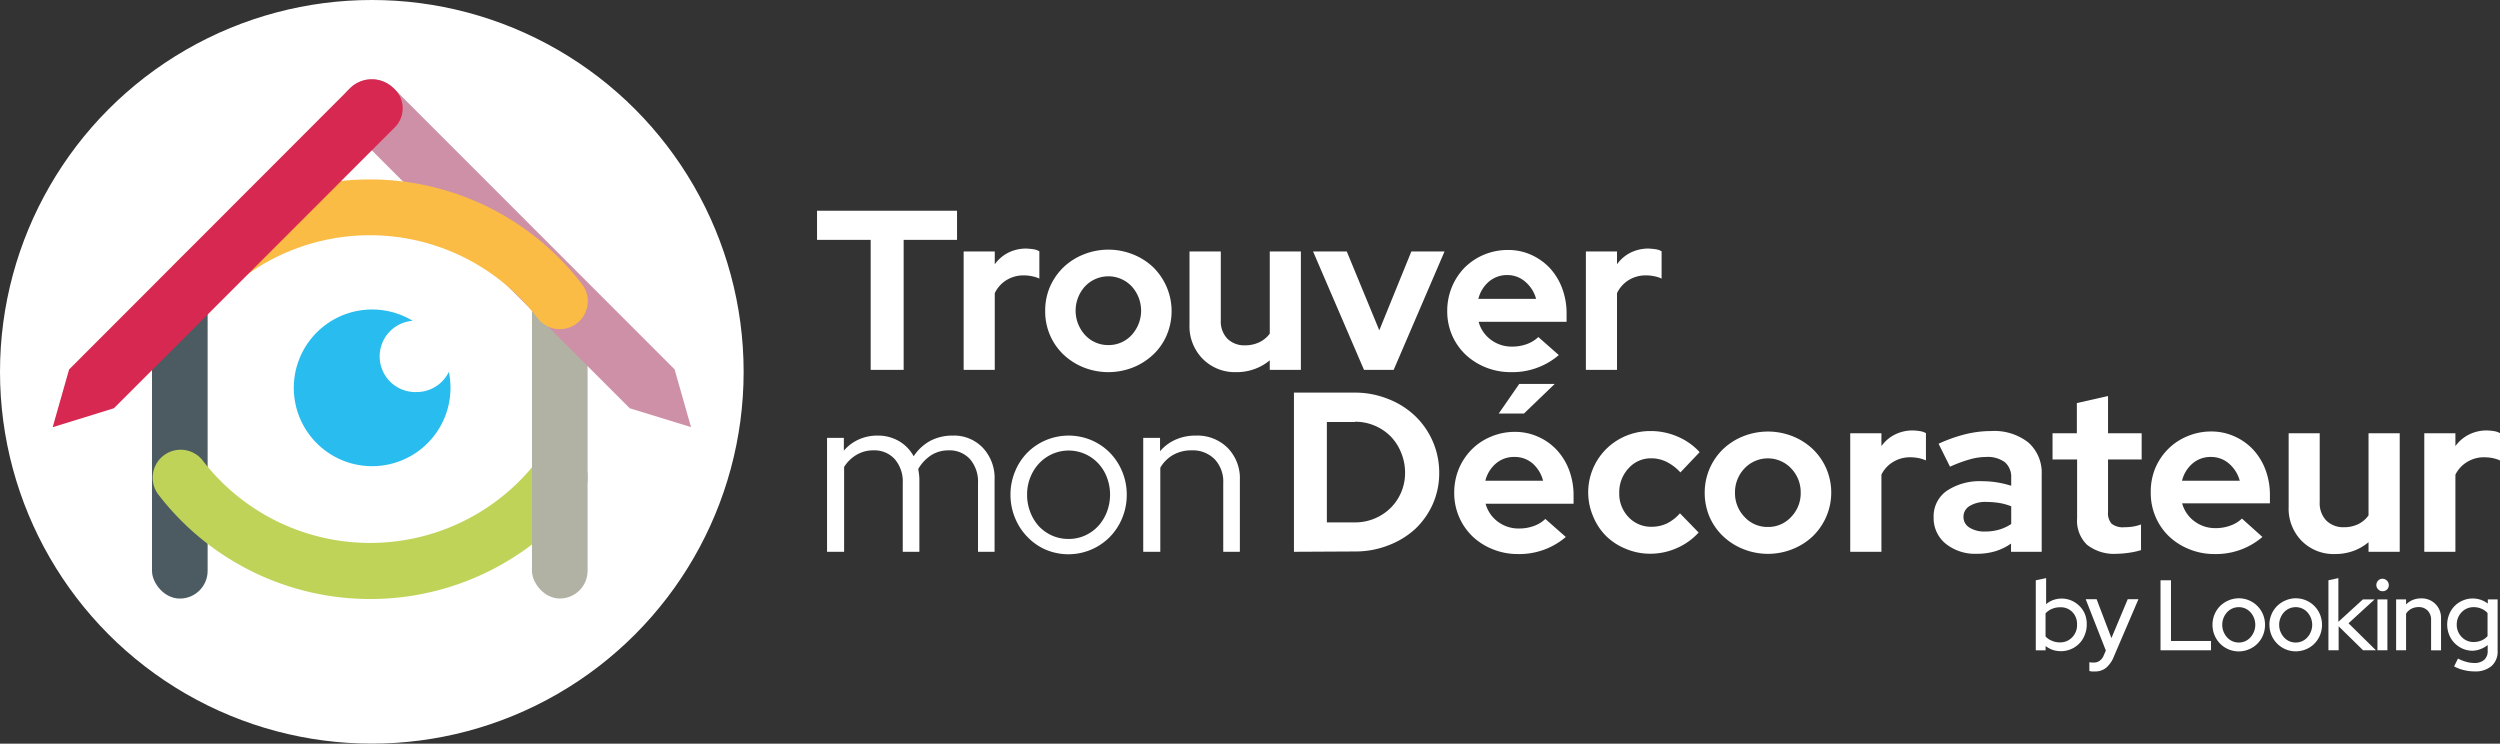 <svg xmlns="http://www.w3.org/2000/svg" viewBox="0 0 389.64 115.9"><rect x="0" y="0" width="389.64" height="115.9" fill="#333333" stroke="none"/><title>Logo TMD_Round_FR</title><g style="isolation:isolate"><g id="Calque_1" data-name="Calque 1"><circle cx="57.95" cy="57.95" r="57.95" fill="#fff"/><path d="M127.44,37.38V32.84h21.82v4.54h-8.32V57.65H135.8V37.38Z" transform="translate(-0.1)" fill="#fff"/><path d="M150.29,57.65V39.19h4.85v2a5.86,5.86,0,0,1,2.15-1.83,6.23,6.23,0,0,1,2.78-.62,10.54,10.54,0,0,1,1.19.12,2.35,2.35,0,0,1,.83.31v4.25a4.58,4.58,0,0,0-1.17-.37,6.26,6.26,0,0,0-1.31-.13,5,5,0,0,0-2.6.71,4.81,4.81,0,0,0-1.87,2.06V57.65Z" transform="translate(-0.1)" fill="#fff"/><path d="M163,48.43a9.34,9.34,0,0,1,.76-3.77,9.52,9.52,0,0,1,2.09-3,9.66,9.66,0,0,1,3.13-2,10.33,10.33,0,0,1,7.73,0,9.66,9.66,0,0,1,3.13,2,9.59,9.59,0,0,1,2.09,10.6,9.08,9.08,0,0,1-2.09,3,10,10,0,0,1-3.13,2,10.46,10.46,0,0,1-7.73,0,10,10,0,0,1-3.13-2,9.23,9.23,0,0,1-2.09-3A9.35,9.35,0,0,1,163,48.43Zm9.85,5.35a4.83,4.83,0,0,0,3.61-1.55,5.62,5.62,0,0,0,0-7.62,5,5,0,0,0-7.23,0,5.62,5.62,0,0,0,0,7.62A4.84,4.84,0,0,0,172.83,53.78Z" transform="translate(-0.1)" fill="#fff"/><path d="M190.37,39.19V49.92a3.87,3.87,0,0,0,1,2.84,3.72,3.72,0,0,0,2.78,1.06,5,5,0,0,0,2.22-.48A4.32,4.32,0,0,0,198,52V39.19h4.85V57.65H198V56.16a7.92,7.92,0,0,1-2.38,1.36,8.12,8.12,0,0,1-2.83.48,7.06,7.06,0,0,1-5.24-2.07,7.21,7.21,0,0,1-2.06-5.3V39.19Z" transform="translate(-0.1)" fill="#fff"/><path d="M212.69,57.65l-7.94-18.46H210l5.07,12.29,5-12.29h5.17l-7.93,18.46Z" transform="translate(-0.1)" fill="#fff"/><path d="M243.05,55.34A11.1,11.1,0,0,1,235.58,58a10.4,10.4,0,0,1-3.92-.74,10,10,0,0,1-3.15-2,9.23,9.23,0,0,1-2.09-3,9.35,9.35,0,0,1-.76-3.78,9.72,9.72,0,0,1,.72-3.73,9.5,9.5,0,0,1,2-3.05,9.41,9.41,0,0,1,3-2,9.6,9.6,0,0,1,3.74-.74,8.65,8.65,0,0,1,3.63.76,9.07,9.07,0,0,1,2.91,2.07,9.55,9.55,0,0,1,1.91,3.14,11,11,0,0,1,.69,3.95v1.27H230.55a5.14,5.14,0,0,0,1.91,2.8,5.37,5.37,0,0,0,3.33,1.07,6.56,6.56,0,0,0,2.27-.39,5.1,5.1,0,0,0,1.8-1.1Zm-8-12.47a4.34,4.34,0,0,0-2.87,1,5.18,5.18,0,0,0-1.67,2.71h9a5.28,5.28,0,0,0-1.69-2.67A4.18,4.18,0,0,0,235.05,42.87Z" transform="translate(-0.1)" fill="#fff"/><path d="M247.27,57.65V39.19h4.85v2a5.78,5.78,0,0,1,2.15-1.83,6.23,6.23,0,0,1,2.78-.62,10.54,10.54,0,0,1,1.19.12,2.35,2.35,0,0,1,.83.31v4.25a4.71,4.71,0,0,0-1.17-.37,6.33,6.33,0,0,0-1.31-.13,5,5,0,0,0-2.61.71,4.85,4.85,0,0,0-1.86,2.06V57.65Z" transform="translate(-0.1)" fill="#fff"/><path d="M129,86V68.24h2.62v2A6.54,6.54,0,0,1,134,68.47a7,7,0,0,1,2.9-.58,6.46,6.46,0,0,1,3.31.86,6.11,6.11,0,0,1,2.29,2.36,7.25,7.25,0,0,1,2.64-2.43,7.43,7.43,0,0,1,3.45-.79,6.19,6.19,0,0,1,4.7,1.91,6.88,6.88,0,0,1,1.82,5V86h-2.58V75.29a5.39,5.39,0,0,0-1.24-3.72,4.31,4.31,0,0,0-3.37-1.38,5,5,0,0,0-2.66.74,6.32,6.32,0,0,0-2.05,2.17c.05.26.09.52.12.79a6,6,0,0,1,.06.87V86h-2.59V75.29a5.34,5.34,0,0,0-1.24-3.72,4.26,4.26,0,0,0-3.33-1.38,5.07,5.07,0,0,0-2.57.66,5.66,5.66,0,0,0-2,1.93V86Z" transform="translate(-0.1)" fill="#fff"/><path d="M157.59,77.1a9.3,9.3,0,0,1,.71-3.61,9,9,0,0,1,1.93-2.95,8.91,8.91,0,0,1,2.89-1.94,9.16,9.16,0,0,1,7.07,0,9,9,0,0,1,2.87,1.94A9.2,9.2,0,0,1,175,73.49a9.3,9.3,0,0,1,.71,3.61,9.42,9.42,0,0,1-.71,3.65,9.27,9.27,0,0,1-1.93,2.94,9.08,9.08,0,0,1-9.94,2,8.78,8.78,0,0,1-2.89-2,9.1,9.1,0,0,1-1.93-2.94A9.42,9.42,0,0,1,157.59,77.1ZM166.66,84a6.17,6.17,0,0,0,2.53-.53A6.35,6.35,0,0,0,171.25,82a7,7,0,0,0,1.36-2.2,7.59,7.59,0,0,0,0-5.42,6.65,6.65,0,0,0-1.36-2.18,6.3,6.3,0,0,0-2.06-1.45,6.3,6.3,0,0,0-5.06,0,6.41,6.41,0,0,0-2.06,1.45,6.87,6.87,0,0,0-1.38,2.18,7.14,7.14,0,0,0-.51,2.71,7.33,7.33,0,0,0,.49,2.71A7,7,0,0,0,162,82a6.39,6.39,0,0,0,2.07,1.47A6.3,6.3,0,0,0,166.66,84Z" transform="translate(-0.1)" fill="#fff"/><path d="M178.28,86V68.24h2.62v2.09a6.72,6.72,0,0,1,2.45-1.82,7.64,7.64,0,0,1,3.15-.62,6.66,6.66,0,0,1,4.93,1.91,6.74,6.74,0,0,1,1.91,5V86h-2.59V75.29a5.08,5.08,0,0,0-1.34-3.72,4.82,4.82,0,0,0-3.62-1.38,5.74,5.74,0,0,0-2.85.71,5.41,5.41,0,0,0-2,2V86Z" transform="translate(-0.1)" fill="#fff"/><path d="M201.77,86V61.19h9.53a13.85,13.85,0,0,1,5.17,1,12.69,12.69,0,0,1,4.16,2.62,12.21,12.21,0,0,1,3.78,8.89,11.88,11.88,0,0,1-1,4.86,12.14,12.14,0,0,1-2.77,3.91A13,13,0,0,1,216.47,85a14.05,14.05,0,0,1-5.17.95Zm9.49-20.23H206.9V81.42h4.36a7.89,7.89,0,0,0,5.57-2.25,7.63,7.63,0,0,0,1.66-2.46,7.72,7.72,0,0,0,.6-3,8.1,8.1,0,0,0-.6-3.12A7.85,7.85,0,0,0,216.83,68a7.8,7.8,0,0,0-5.57-2.27Z" transform="translate(-0.1)" fill="#fff"/><path d="M244.14,83.69a11.1,11.1,0,0,1-7.47,2.66,10.21,10.21,0,0,1-3.92-.75,9.79,9.79,0,0,1-3.15-2,9.36,9.36,0,0,1-2.85-6.8,9.77,9.77,0,0,1,.72-3.74,9.46,9.46,0,0,1,2-3,9.1,9.1,0,0,1,3-2,9.43,9.43,0,0,1,3.74-.75,8.66,8.66,0,0,1,3.63.77,8.78,8.78,0,0,1,2.91,2.07,9.5,9.5,0,0,1,1.91,3.13,11.12,11.12,0,0,1,.69,3.95v1.28H231.64a5.14,5.14,0,0,0,1.91,2.8,5.36,5.36,0,0,0,3.33,1.06,6.56,6.56,0,0,0,2.27-.39,5,5,0,0,0,1.8-1.1Zm-8-12.47a4.28,4.28,0,0,0-2.87,1,5.15,5.15,0,0,0-1.67,2.71h9A5.35,5.35,0,0,0,239,72.26,4.22,4.22,0,0,0,236.14,71.22Zm.74-11.38h5.53l-4.79,4.61h-3.93Z" transform="translate(-0.1)" fill="#fff"/><path d="M257.54,82.1a5.53,5.53,0,0,0,2.32-.5A6.64,6.64,0,0,0,261.93,80l2.91,3a9.93,9.93,0,0,1-3.41,2.43,10.11,10.11,0,0,1-4.11.87,9.72,9.72,0,0,1-3.8-.75,9.41,9.41,0,0,1-3.09-2,9.22,9.22,0,0,1-2-3,9.52,9.52,0,0,1,5.12-12.63,9.9,9.9,0,0,1,3.8-.74,10.56,10.56,0,0,1,4.22.87A9.84,9.84,0,0,1,265,70.47l-3,3.16A7.39,7.39,0,0,0,259.88,72a5.41,5.41,0,0,0-2.45-.57A4.62,4.62,0,0,0,253.91,73a5.44,5.44,0,0,0-1.44,3.83,5.24,5.24,0,0,0,1.47,3.79A4.8,4.8,0,0,0,257.54,82.1Z" transform="translate(-0.1)" fill="#fff"/><path d="M265.79,76.78A9.41,9.41,0,0,1,268.65,70a9.86,9.86,0,0,1,3.13-2,10.46,10.46,0,0,1,7.73,0,9.86,9.86,0,0,1,3.13,2A9.42,9.42,0,0,1,284.73,73a9.49,9.49,0,0,1-2.09,10.57,9.81,9.81,0,0,1-3.13,2,10.33,10.33,0,0,1-7.73,0,9.81,9.81,0,0,1-3.13-2,9.25,9.25,0,0,1-2.1-3A9.47,9.47,0,0,1,265.79,76.78Zm9.85,5.35a4.81,4.81,0,0,0,3.62-1.56,5.29,5.29,0,0,0,1.49-3.79A5.35,5.35,0,0,0,279.26,73,5,5,0,0,0,272,73a5.35,5.35,0,0,0-1.49,3.83A5.29,5.29,0,0,0,272,80.57,4.81,4.81,0,0,0,275.64,82.13Z" transform="translate(-0.1)" fill="#fff"/><path d="M288.47,86V67.53h4.86v2a5.74,5.74,0,0,1,2.14-1.82,6.1,6.1,0,0,1,2.78-.62,8.63,8.63,0,0,1,1.19.12,2.55,2.55,0,0,1,.83.3v4.25a5.73,5.73,0,0,0-1.17-.37,7.09,7.09,0,0,0-1.31-.12,5,5,0,0,0-2.61.71,4.74,4.74,0,0,0-1.85,2V86Z" transform="translate(-0.1)" fill="#fff"/><path d="M308.21,86.31a7.3,7.3,0,0,1-4.86-1.57,5.12,5.12,0,0,1-1.88-4.1,4.83,4.83,0,0,1,2-4.11A9.26,9.26,0,0,1,309.06,75a14.57,14.57,0,0,1,2.27.18,15.71,15.71,0,0,1,2.23.53V74.44a3,3,0,0,0-1-2.41,4.53,4.53,0,0,0-2.91-.81,9.56,9.56,0,0,0-2.53.37,21.4,21.4,0,0,0-3.1,1.15l-1.78-3.58a23.59,23.59,0,0,1,4.2-1.49,17,17,0,0,1,4-.49,8.62,8.62,0,0,1,5.8,1.79,6.3,6.3,0,0,1,2.07,5V86h-4.78V84.72a8.69,8.69,0,0,1-2.47,1.2A9.93,9.93,0,0,1,308.21,86.31Zm-2.09-5.77a1.91,1.91,0,0,0,.92,1.68,4.32,4.32,0,0,0,2.44.62,7.79,7.79,0,0,0,2.22-.3,6.88,6.88,0,0,0,1.86-.87V78.91a8.82,8.82,0,0,0-1.86-.52,13.39,13.39,0,0,0-2-.16,4.69,4.69,0,0,0-2.6.62A1.93,1.93,0,0,0,306.12,80.54Z" transform="translate(-0.1)" fill="#fff"/><path d="M323.83,80.78V71.61H320V67.53h3.79V62.82l4.86-1.1v5.81h5.24v4.08h-5.24v8.18a2.47,2.47,0,0,0,.56,1.84,2.87,2.87,0,0,0,2,.54,8.53,8.53,0,0,0,1.27-.09,6.87,6.87,0,0,0,1.31-.34v4a11.75,11.75,0,0,1-1.87.41,14.55,14.55,0,0,1-1.88.16,6.83,6.83,0,0,1-4.66-1.4A5.21,5.21,0,0,1,323.83,80.78Z" transform="translate(-0.1)" fill="#fff"/><path d="M352.71,83.69a11.1,11.1,0,0,1-7.48,2.66,10.2,10.2,0,0,1-3.91-.75,9.83,9.83,0,0,1-3.16-2,9.2,9.2,0,0,1-2.08-3,9.31,9.31,0,0,1-.77-3.77A9.59,9.59,0,0,1,336,73a9.29,9.29,0,0,1,2-3,9.1,9.1,0,0,1,3-2,9.43,9.43,0,0,1,3.74-.75,8.66,8.66,0,0,1,3.63.77,8.88,8.88,0,0,1,2.91,2.07,9.5,9.5,0,0,1,1.91,3.13,11.12,11.12,0,0,1,.69,3.95v1.28H340.2a5.16,5.16,0,0,0,1.92,2.8,5.36,5.36,0,0,0,3.33,1.06,6.47,6.47,0,0,0,2.26-.39,5,5,0,0,0,1.81-1.1Zm-8-12.47a4.3,4.3,0,0,0-2.87,1,5.13,5.13,0,0,0-1.66,2.71h9a5.34,5.34,0,0,0-1.68-2.68A4.24,4.24,0,0,0,344.7,71.22Z" transform="translate(-0.1)" fill="#fff"/><path d="M361.64,67.53V78.27a3.89,3.89,0,0,0,1,2.83,3.74,3.74,0,0,0,2.79,1.07,5,5,0,0,0,2.21-.48,4.18,4.18,0,0,0,1.61-1.37V67.53h4.86V86h-4.86V84.5a7.81,7.81,0,0,1-2.37,1.37,8.22,8.22,0,0,1-2.84.48,7,7,0,0,1-5.24-2.08,7.18,7.18,0,0,1-2-5.29V67.53Z" transform="translate(-0.1)" fill="#fff"/><path d="M377.94,86V67.53h4.85v2a5.84,5.84,0,0,1,2.15-1.82,6.1,6.1,0,0,1,2.78-.62,8.63,8.63,0,0,1,1.19.12,2.64,2.64,0,0,1,.83.3v4.25a5.93,5.93,0,0,0-1.17-.37,7.09,7.09,0,0,0-1.31-.12,4.92,4.92,0,0,0-2.61.71,4.82,4.82,0,0,0-1.86,2V86Z" transform="translate(-0.1)" fill="#fff"/><path d="M325.33,97.38A4.12,4.12,0,0,1,325,99a3.74,3.74,0,0,1-.84,1.3,3.82,3.82,0,0,1-1.28.87,4,4,0,0,1-1.58.32,4.16,4.16,0,0,1-1.27-.2,4,4,0,0,1-1.11-.6v.67h-1.53V90.44L319,90.1v4.07a3.41,3.41,0,0,1,1.1-.65,3.83,3.83,0,0,1,1.3-.23,3.93,3.93,0,0,1,1.57.32,4.11,4.11,0,0,1,1.26.87,3.79,3.79,0,0,1,.84,1.29A4.12,4.12,0,0,1,325.33,97.38Zm-4.18-2.73a3.05,3.05,0,0,0-1.24.25,2.71,2.71,0,0,0-1,.7v3.59a2.5,2.5,0,0,0,1,.68,3,3,0,0,0,1.24.25,2.55,2.55,0,0,0,1.9-.78,2.68,2.68,0,0,0,.77-2,2.65,2.65,0,0,0-.78-2A2.51,2.51,0,0,0,321.15,94.65Z" transform="translate(-0.1)" fill="#fff"/><path d="M328,102.1l.31-.71-3.14-8h1.7l2.31,6.06,2.54-6.06h1.67l-3.81,8.89a4.52,4.52,0,0,1-1.24,1.81,2.75,2.75,0,0,1-1.78.56,3.19,3.19,0,0,1-.45,0,1.87,1.87,0,0,1-.37-.07v-1.37l.32.05h.38a1.46,1.46,0,0,0,.92-.29A1.89,1.89,0,0,0,328,102.1Z" transform="translate(-0.1)" fill="#fff"/><path d="M336.83,101.35V90.44h1.63V99.9h6.24v1.45Z" transform="translate(-0.1)" fill="#fff"/><path d="M344.93,97.38a4.22,4.22,0,0,1,.32-1.62,4.06,4.06,0,0,1,.87-1.31,4.22,4.22,0,0,1,1.31-.87,4.07,4.07,0,0,1,5.37,2.18,4.29,4.29,0,0,1,0,3.25,4.06,4.06,0,0,1-.87,1.31,3.91,3.91,0,0,1-1.3.87A4.07,4.07,0,0,1,345.25,99,4.23,4.23,0,0,1,344.93,97.38Zm4.1,2.76a2.39,2.39,0,0,0,1.82-.81,2.91,2.91,0,0,0,0-3.9,2.42,2.42,0,0,0-1.82-.8,2.46,2.46,0,0,0-1.83.8,2.91,2.91,0,0,0,0,3.9A2.4,2.4,0,0,0,349,100.14Z" transform="translate(-0.1)" fill="#fff"/><path d="M353.8,97.38A4.15,4.15,0,0,1,355,94.45a4.22,4.22,0,0,1,1.31-.87,4.07,4.07,0,0,1,5.37,2.18,4.29,4.29,0,0,1,0,3.25,4.06,4.06,0,0,1-.87,1.31,3.91,3.91,0,0,1-1.3.87,4.1,4.1,0,0,1-5.7-3.81Zm4.1,2.76a2.39,2.39,0,0,0,1.82-.81,2.91,2.91,0,0,0,0-3.9,2.42,2.42,0,0,0-1.82-.8,2.46,2.46,0,0,0-1.83.8,2.91,2.91,0,0,0,0,3.9A2.4,2.4,0,0,0,357.9,100.14Z" transform="translate(-0.1)" fill="#fff"/><path d="M363,101.35V90.44l1.55-.34v6.81l3.82-3.49h1.82l-4.06,3.72,4.27,4.21h-2l-3.81-3.74v3.74Z" transform="translate(-0.1)" fill="#fff"/><path d="M371.41,92.14a.89.89,0,0,1-.66-.29.93.93,0,0,1-.28-.68.94.94,0,0,1,.28-.68.89.89,0,0,1,.66-.29,1,1,0,0,1,1,1,.93.93,0,0,1-.28.68A.94.94,0,0,1,371.41,92.14Zm.78,1.28v7.93h-1.55V93.42Z" transform="translate(-0.1)" fill="#fff"/><path d="M373.55,101.35V93.42h1.55v.79a3.14,3.14,0,0,1,1.06-.71,3.47,3.47,0,0,1,1.31-.24,3,3,0,0,1,3.08,3.1v5H379V96.63a2,2,0,0,0-.54-1.47,1.88,1.88,0,0,0-1.41-.54,2.43,2.43,0,0,0-1.12.26,2.12,2.12,0,0,0-.83.77v5.7Z" transform="translate(-0.1)" fill="#fff"/><path d="M385.47,101.42a3.87,3.87,0,0,1-1.55-.32,4,4,0,0,1-1.26-.87,3.79,3.79,0,0,1-.84-1.29,4.23,4.23,0,0,1,0-3.18,3.86,3.86,0,0,1,2.11-2.16,3.77,3.77,0,0,1,1.57-.32,3.84,3.84,0,0,1,2.34.79v-.65h1.53v8a3,3,0,0,1-.94,2.38,3.85,3.85,0,0,1-2.67.84,6.78,6.78,0,0,1-1.68-.21,5.63,5.63,0,0,1-1.49-.57l.6-1.22a6.39,6.39,0,0,0,1.29.51,4.38,4.38,0,0,0,1.24.18,2.28,2.28,0,0,0,1.56-.49,1.8,1.8,0,0,0,.54-1.42v-.89a3.88,3.88,0,0,1-1.1.63A3.78,3.78,0,0,1,385.47,101.42ZM383,97.35a2.67,2.67,0,0,0,.76,1.92,2.49,2.49,0,0,0,1.87.79,3.1,3.1,0,0,0,1.23-.24,2.67,2.67,0,0,0,.94-.68V95.55a2.48,2.48,0,0,0-.94-.67,2.91,2.91,0,0,0-1.23-.25,2.52,2.52,0,0,0-1.87.79A2.71,2.71,0,0,0,383,97.35Z" transform="translate(-0.1)" fill="#fff"/><rect x="23.79" y="42.91" width="8.67" height="50.39" rx="4.32" transform="translate(56.15 136.2) rotate(180)" fill="#4b5b61"/><path d="M91.71,74.35A4.38,4.38,0,0,0,87.33,70,4.31,4.31,0,0,0,84,71.6h0a32.91,32.91,0,0,1-52.34.13h0a4.36,4.36,0,0,0-7,5.19h0a41.63,41.63,0,0,0,66.29,0h0A4.37,4.37,0,0,0,91.71,74.35Z" transform="translate(-0.1)" fill="#bfd359"/><path d="M65.06,61.1A5.56,5.56,0,0,1,64.42,50a12.21,12.21,0,1,0,5.89,10.44,12.85,12.85,0,0,0-.25-2.5A5.56,5.56,0,0,1,65.06,61.1Z" transform="translate(-0.1)" fill="#29bdef" style="mix-blend-mode:multiply"/><rect x="83.01" y="42.9" width="8.67" height="50.39" rx="4.32" transform="translate(174.59 136.18) rotate(180)" fill="#b1b2a3"/><path d="M98.25,63.63,54.4,19.78a4.19,4.19,0,0,1,.39-6.15,4.83,4.83,0,0,1,6.53,0l43.92,43.94,2.56,9Z" transform="translate(-0.1)" fill="#cd90a6" style="mix-blend-mode:multiply"/><path d="M91.71,47A4.36,4.36,0,0,1,84,49.73h0A32.9,32.9,0,0,0,31.6,49.6h0a4.36,4.36,0,0,1-7-5.2h0a41.64,41.64,0,0,1,66.29,0h0A4.34,4.34,0,0,1,91.71,47Z" transform="translate(-0.1)" fill="#fabc45"/><path d="M17.85,63.63,61.7,19.78a4.19,4.19,0,0,0-.39-6.15,4.83,4.83,0,0,0-6.53,0L10.87,57.58l-2.56,9Z" transform="translate(-0.1)" fill="#d72851"/></g></g></svg>